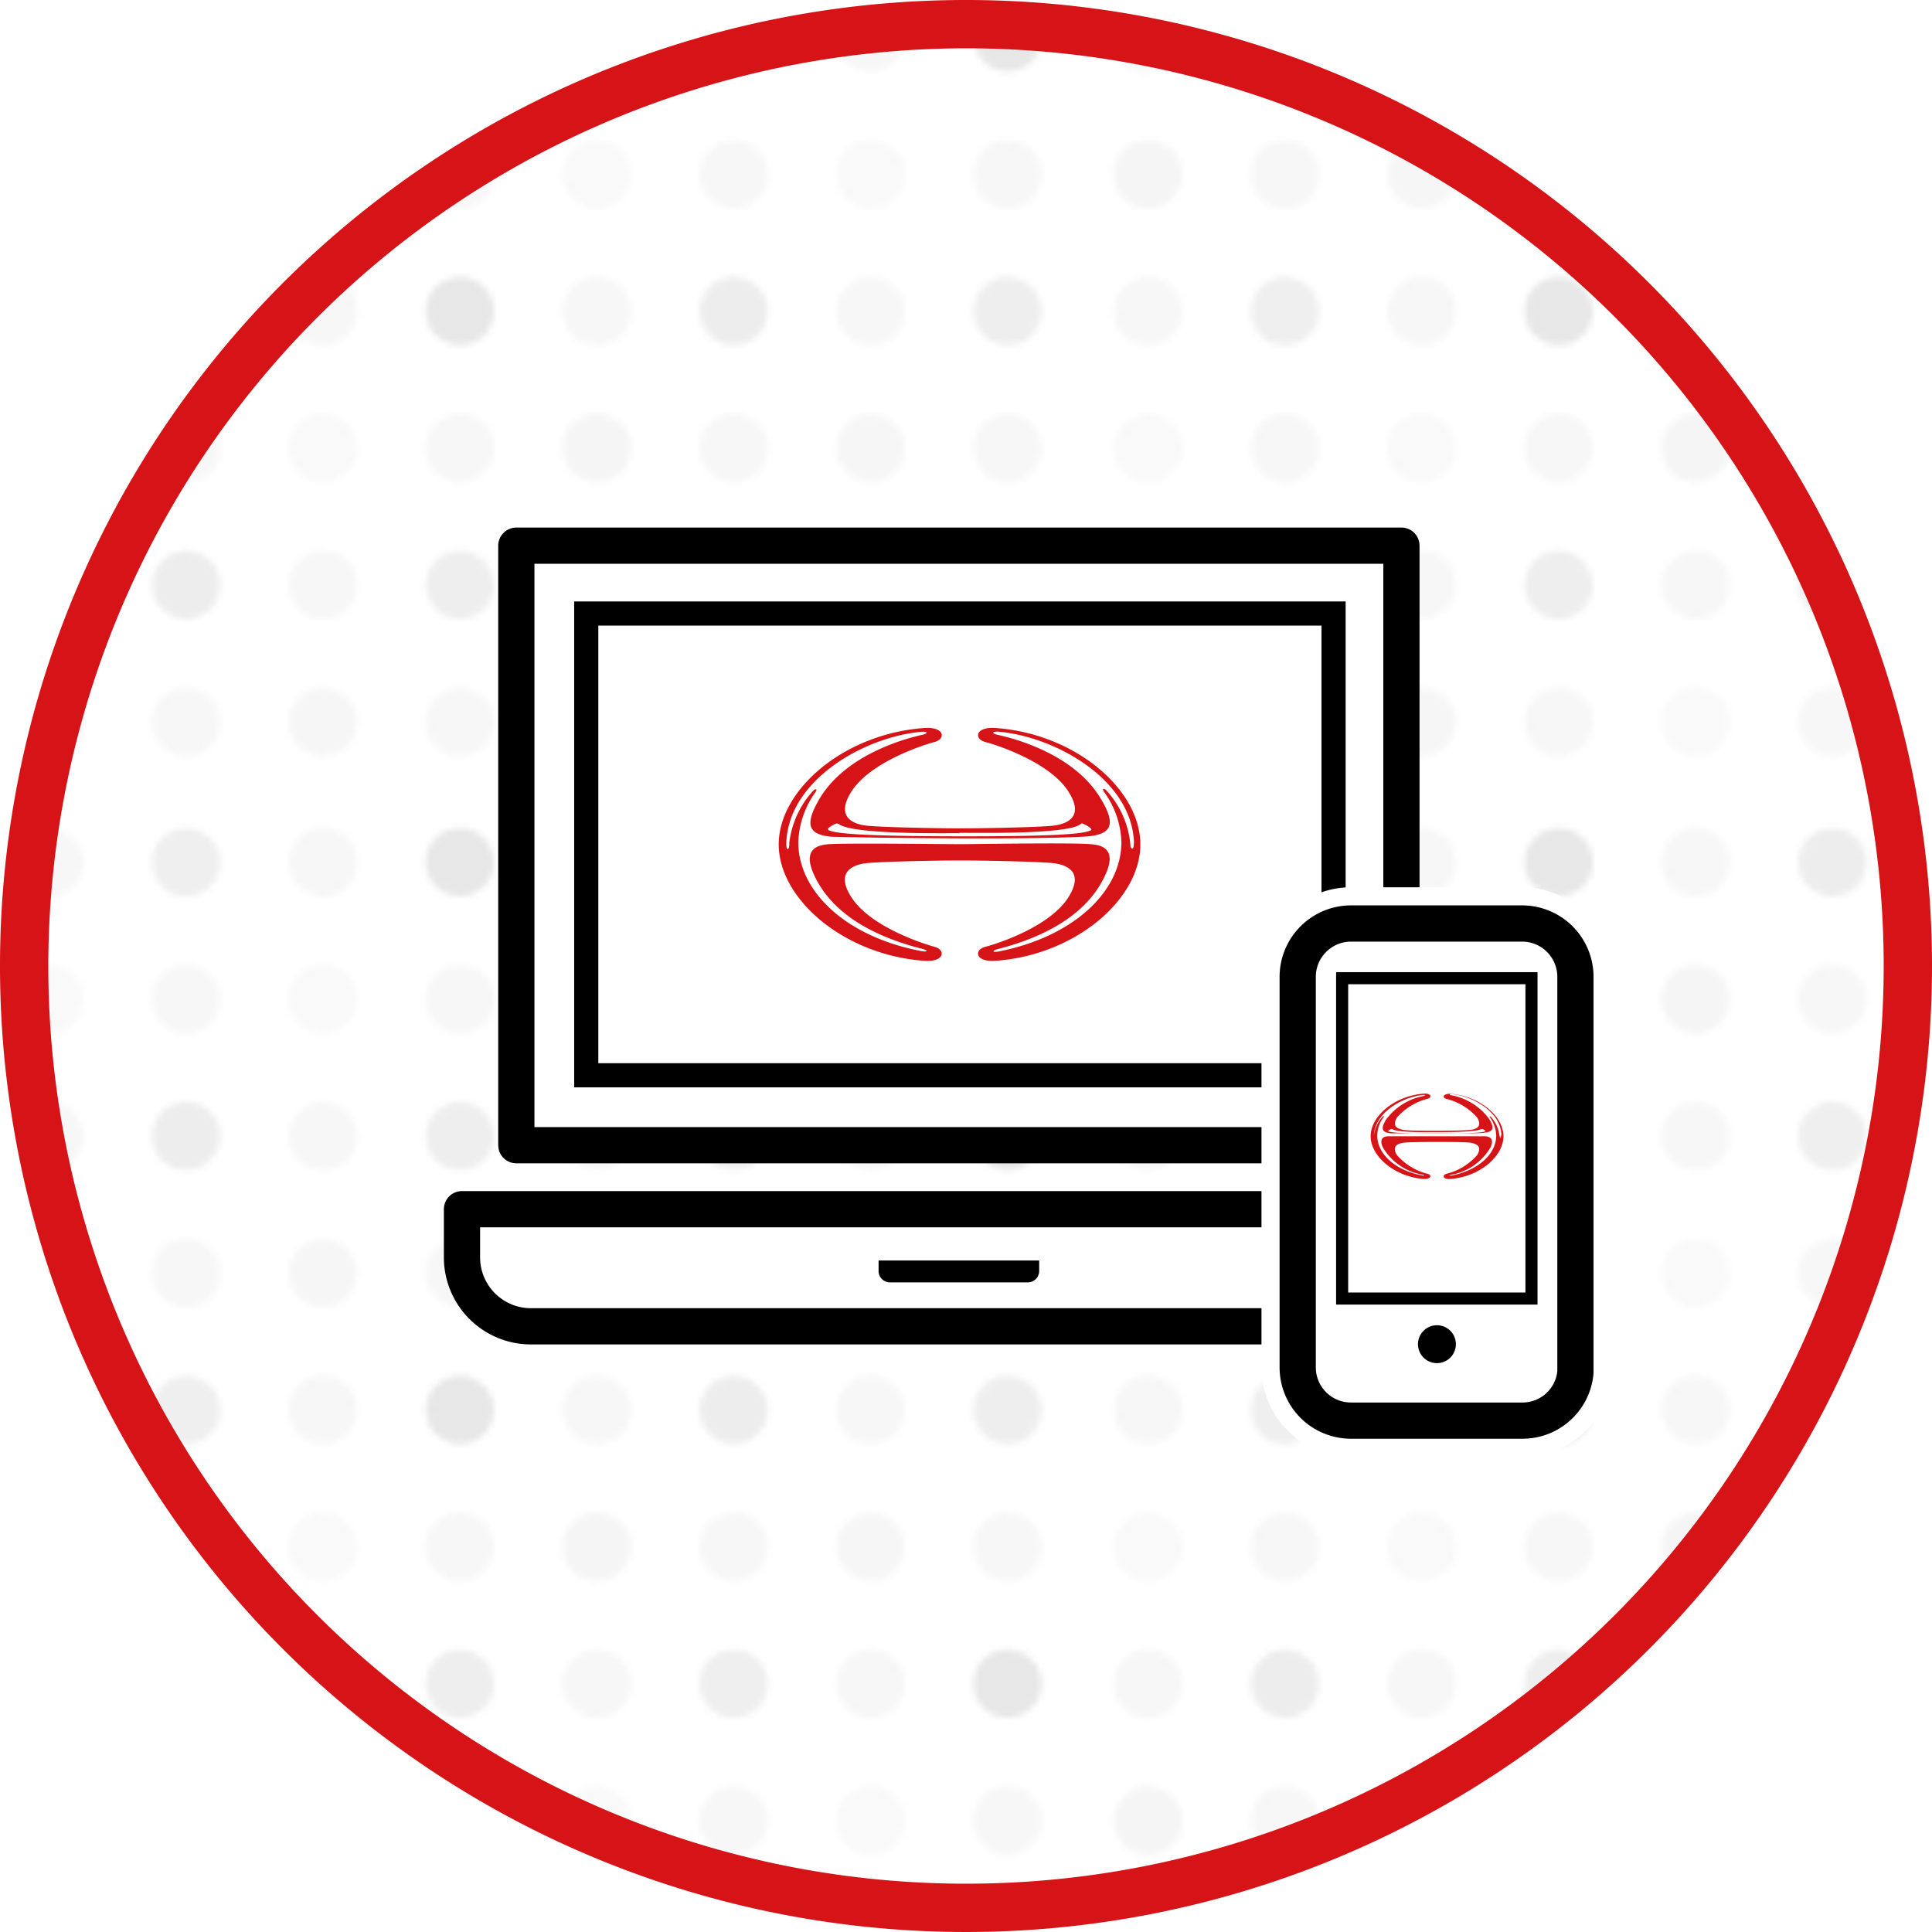 <svg xmlns="http://www.w3.org/2000/svg" xmlns:xlink="http://www.w3.org/1999/xlink" width="160" height="160" viewBox="0 0 160 160"><defs><pattern id="a" width="181.42" height="181.42" patternTransform="translate(180.4 156.74) scale(0.5)" patternUnits="userSpaceOnUse" viewBox="0 0 181.42 181.42"><rect width="181.42" height="181.42" fill="none"/><circle cx="170.08" cy="102.05" r="5.67" fill="#c7c7c7"/><circle cx="170.08" cy="124.73" r="5.67" fill="#e3e3e3"/><circle cx="170.08" cy="147.4" r="5.67" fill="#b0b0b0"/><circle cx="147.4" cy="102.05" r="5.67" fill="#e3e3e3"/><circle cx="147.4" cy="124.73" r="5.67" fill="#e2e2e2"/><circle cx="170.08" cy="170.08" r="5.67" fill="#e3e3e3"/><circle cx="147.4" cy="170.08" r="5.67" fill="#eaeaea"/><circle cx="147.4" cy="147.4" r="5.67" fill="#e3e3e3"/><circle cx="79.37" cy="147.4" r="5.67" fill="#c7c7c7"/><circle cx="102.05" cy="147.4" r="5.67" fill="#e3e3e3"/><circle cx="124.72" cy="147.4" r="5.67" fill="#c9c9c9"/><circle cx="79.37" cy="170.08" r="5.67" fill="#e3e3e3"/><circle cx="102.05" cy="170.08" r="5.67" fill="#eaeaea"/><circle cx="124.72" cy="170.08" r="5.67" fill="#e3e3e3"/><circle cx="56.69" cy="147.4" r="5.67" fill="#e3e3e3"/><circle cx="56.69" cy="170.08" r="5.67" fill="#e2e2e2"/><circle cx="11.34" cy="102.05" r="5.67" fill="#e3e3e3"/><circle cx="34.02" cy="102.05" r="5.67" fill="#c9c9c9"/><circle cx="11.34" cy="124.73" r="5.67" fill="#eaeaea"/><circle cx="34.02" cy="124.73" r="5.67" fill="#e3e3e3"/><circle cx="11.34" cy="147.4" r="5.67" fill="#e3e3e3"/><circle cx="11.34" cy="170.08" r="5.67" fill="#ddd"/><circle cx="34.02" cy="170.08" r="5.67" fill="#e3e3e3"/><circle cx="34.02" cy="147.4" r="5.67" fill="#c4c4c4"/><circle cx="170.08" cy="11.34" r="5.67" fill="#c7c7c7"/><circle cx="170.08" cy="34.02" r="5.67" fill="#e3e3e3"/><circle cx="170.08" cy="56.69" r="5.67" fill="#b0b0b0"/><circle cx="147.4" cy="11.34" r="5.67" fill="#e3e3e3"/><circle cx="147.4" cy="34.02" r="5.67" fill="#e2e2e2"/><circle cx="170.08" cy="79.37" r="5.67" fill="#e3e3e3"/><circle cx="147.4" cy="79.37" r="5.67" fill="#eaeaea"/><circle cx="147.4" cy="56.69" r="5.67" fill="#e3e3e3"/><circle cx="79.37" cy="56.69" r="5.67" fill="#c7c7c7"/><circle cx="102.05" cy="56.69" r="5.67" fill="#e3e3e3"/><circle cx="124.72" cy="56.69" r="5.67" fill="#c9c9c9"/><circle cx="79.37" cy="79.37" r="5.67" fill="#e3e3e3"/><circle cx="102.05" cy="79.37" r="5.67" fill="#eaeaea"/><circle cx="124.72" cy="79.37" r="5.67" fill="#e3e3e3"/><circle cx="79.37" cy="102.05" r="5.67" fill="#b0b0b0"/><circle cx="102.05" cy="102.05" r="5.67" fill="#e3e3e3"/><circle cx="56.69" cy="56.69" r="5.67" fill="#e3e3e3"/><circle cx="56.69" cy="79.37" r="5.67" fill="#e2e2e2"/><circle cx="79.37" cy="124.73" r="5.67" fill="#e3e3e3"/><circle cx="102.05" cy="124.73" r="5.67" fill="#ddd"/><circle cx="124.72" cy="124.73" r="5.67" fill="#e3e3e3"/><circle cx="56.69" cy="124.73" r="5.67" fill="#eaeaea"/><circle cx="56.69" cy="102.05" r="5.67" fill="#e3e3e3"/><circle cx="124.72" cy="102.05" r="5.67" fill="#c4c4c4"/><circle cx="11.34" cy="11.34" r="5.67" fill="#e3e3e3"/><circle cx="34.02" cy="11.34" r="5.67" fill="#c9c9c9"/><circle cx="11.34" cy="34.02" r="5.67" fill="#eaeaea"/><circle cx="34.02" cy="34.02" r="5.67" fill="#e3e3e3"/><circle cx="11.34" cy="56.69" r="5.67" fill="#e3e3e3"/><circle cx="11.34" cy="79.37" r="5.67" fill="#ddd"/><circle cx="34.02" cy="79.37" r="5.67" fill="#e3e3e3"/><circle cx="34.02" cy="56.69" r="5.67" fill="#c4c4c4"/><circle cx="79.37" cy="11.34" r="5.67" fill="#b0b0b0"/><circle cx="102.05" cy="11.34" r="5.67" fill="#e3e3e3"/><circle cx="79.37" cy="34.02" r="5.67" fill="#e3e3e3"/><circle cx="102.05" cy="34.02" r="5.67" fill="#ddd"/><circle cx="124.72" cy="34.02" r="5.67" fill="#e3e3e3"/><circle cx="56.69" cy="34.02" r="5.67" fill="#eaeaea"/><circle cx="56.69" cy="11.34" r="5.67" fill="#e3e3e3"/><circle cx="124.72" cy="11.34" r="5.67" fill="#c4c4c4"/></pattern></defs><circle cx="80" cy="80" r="80" opacity="0.3" fill="url(#a)"/><path d="M80,4A76,76,0,1,1,4,80,76.08,76.08,0,0,1,80,4m0-4a80,80,0,1,0,80,80A80,80,0,0,0,80,0Z" fill="#d61417"/><path d="M116.06,45.19H42.76V94.84h73.3V45.19Z" fill="#fff" stroke="#000" stroke-linecap="round" stroke-linejoin="round" stroke-width="3"/><path d="M38.26,100.14v4a5.71,5.71,0,0,0,5.7,5.7h70.9a5.71,5.71,0,0,0,5.7-5.7v-4Z" fill="#fff" stroke="#000" stroke-linecap="round" stroke-linejoin="round" stroke-width="3"/><path d="M72.76,105.27v-.88h13.3v.88a.94.94,0,0,1-.94.93H73.7A.94.94,0,0,1,72.76,105.27Z"/><rect x="48.55" y="50.81" width="61.89" height="38.24" fill="none" stroke="#000" stroke-miterlimit="10" stroke-width="2"/><path d="M126.1,76.48H111.88a4.42,4.42,0,0,0-4.41,4.41v32.35a4.41,4.41,0,0,0,4.41,4.41H126.1a4.4,4.4,0,0,0,4.37-4s0-4.68,0-4.68V80.89A4.42,4.42,0,0,0,126.1,76.48Z" fill="none" stroke="#fff" stroke-linecap="round" stroke-linejoin="round" stroke-width="6"/><path d="M126.1,76.48H111.88a4.42,4.42,0,0,0-4.41,4.41v32.35a4.41,4.41,0,0,0,4.41,4.41H126.1a4.4,4.4,0,0,0,4.37-4s0-4.68,0-4.68V80.89A4.42,4.42,0,0,0,126.1,76.48Z" fill="#fff"/><path d="M126.1,76.48H111.88a4.42,4.42,0,0,0-4.41,4.41v32.35a4.41,4.41,0,0,0,4.41,4.41H126.1a4.4,4.4,0,0,0,4.37-4s0-4.68,0-4.68V80.89A4.42,4.42,0,0,0,126.1,76.48Z" fill="none" stroke="#000" stroke-linecap="round" stroke-linejoin="round" stroke-width="3"/><path d="M119,112.89a1.57,1.57,0,1,1,1.57-1.57A1.57,1.57,0,0,1,119,112.89Z"/><rect x="111.15" y="81.01" width="15.68" height="26.53" fill="#fff" stroke="#000" stroke-miterlimit="10"/><path d="M120.09,90.58c-.62,0-.66.34-.3.43a4.93,4.93,0,0,1,2.55,1.55c.44.76-.11.94-.47,1s-2,.09-2.86.09-2.52,0-2.86-.09-.91-.22-.47-1A5,5,0,0,1,118.22,91c.37-.09.33-.48-.29-.43-2.44.17-4.42,1.87-4.42,3.53s2,3.37,4.42,3.54c.62,0,.66-.34.29-.43a5,5,0,0,1-2.54-1.56c-.44-.75.1-.93.47-1s2-.08,2.86-.08,2.52,0,2.86.08.91.23.47,1a5,5,0,0,1-2.55,1.56c-.36.09-.32.47.3.43,2.43-.17,4.42-1.87,4.42-3.54S122.52,90.75,120.09,90.58ZM119,93.76c.67,0,3.3,0,3.68-.26,0,0,0,0,.1,0a.69.69,0,0,1,.21.13s0,.06,0,.07c-.22.09-.84.17-4,.17s-3.75-.08-4-.17c0,0-.06,0,0-.07a1.07,1.07,0,0,1,.21-.13c.06,0,.08,0,.1,0C115.7,93.81,118.34,93.76,119,93.76Zm5.24.48s0,0-.06-.2a2.82,2.82,0,0,0-.74-1.58s-.13,0-.06.06a2.75,2.75,0,0,1,.53,1.52c0,1.51-1.45,2.88-3.73,3.32-.18,0-.22,0,0-.07A4.73,4.73,0,0,0,123.45,95c.36-.83-.24-.88-.47-.9-.59,0-3.55,0-4,0s-3.39,0-4,0c-.24,0-.83.08-.47.9a4.73,4.73,0,0,0,3.29,2.28c.2,0,.16.1,0,.07-2.29-.43-3.74-1.8-3.74-3.31a2.62,2.62,0,0,1,.52-1.52c.07-.11,0-.11-.06-.06a2.8,2.8,0,0,0-.74,1.58c0,.17,0,.2,0,.2s0-.1,0-.2c.08-1.92,2.38-3.2,4.08-3.36.23,0,.21,0,.08.08a5,5,0,0,0-3.18,2c-.43.75-.3,1,.4,1.1.18,0,1.29,0,3.9,0s3.72,0,3.89-.06c.71-.07.83-.35.4-1.1a5,5,0,0,0-3.19-2c-.13,0-.15-.11.09-.09,1.69.16,4,1.43,4.09,3.35C124.29,94.13,124.28,94.24,124.25,94.24Z" fill="#d61417"/><path d="M82.44,60.29c-1.69-.12-1.8.92-.81,1.17C82,61.54,87,63,88.57,65.7c1.21,2-.28,2.54-1.28,2.67s-5.39.23-7.8.23-6.87-.11-7.79-.23-2.49-.62-1.28-2.67C72,63,77,61.54,77.36,61.46c1-.25.88-1.29-.81-1.17-6.64.47-12.06,5.11-12.06,9.64s5.42,9.17,12.06,9.64c1.69.12,1.8-.92.81-1.17-.32-.08-5.34-1.52-6.94-4.24-1.21-2,.28-2.55,1.28-2.67s5.39-.23,7.79-.23,6.88.11,7.8.23,2.49.62,1.28,2.67C87,76.88,82,78.32,81.63,78.4c-1,.25-.88,1.29.81,1.17,6.64-.47,12-5.11,12-9.64S89.08,60.76,82.44,60.29Zm-3,8.68c1.83,0,9,.13,10.05-.72.08-.06.11-.09.27,0a2.13,2.13,0,0,1,.58.36c.09.12,0,.16-.07.18-.59.24-2.28.48-10.83.47S69.26,69,68.66,68.77c0,0-.15-.06-.06-.18a2.13,2.13,0,0,1,.58-.36c.15-.07.19,0,.27,0C70.49,69.1,77.67,69,79.49,69Zm14.3,1.29c-.08,0-.12-.06-.15-.54a7.67,7.67,0,0,0-2-4.3c-.15-.14-.36-.13-.16.16a7.45,7.45,0,0,1,1.44,4.15c0,4.12-4,7.86-10.17,9.07-.5.09-.6-.06-.07-.2,2.56-.66,7.2-2.23,8.95-6.24,1-2.25-.63-2.4-1.28-2.45-1.6-.14-9.68,0-10.83,0s-9.22-.1-10.83,0c-.64.06-2.26.21-1.26,2.46,1.77,4,6.41,5.55,9,6.21.53.13.44.28-.06.19-6.24-1.18-10.19-4.91-10.21-9a7.51,7.51,0,0,1,1.42-4.16c.2-.29,0-.3-.16-.15a7.69,7.69,0,0,0-2,4.31c0,.47-.07.54-.15.54s-.11-.28-.1-.54c.21-5.23,6.49-8.72,11.12-9.16.63-.06.59.13.24.22-.79.18-6.38,1.39-8.7,5.47-1.16,2.06-.81,2.82,1.11,3,.47,0,3.51.1,10.62.13s10.15-.12,10.63-.17c1.92-.19,2.27-1,1.09-3-2.33-4.07-7.93-5.25-8.71-5.43-.36-.09-.4-.28.23-.23,4.64.43,10.92,3.9,11.16,9.12C93.9,70,93.88,70.26,93.79,70.26Z" fill="#d61417"/></svg>